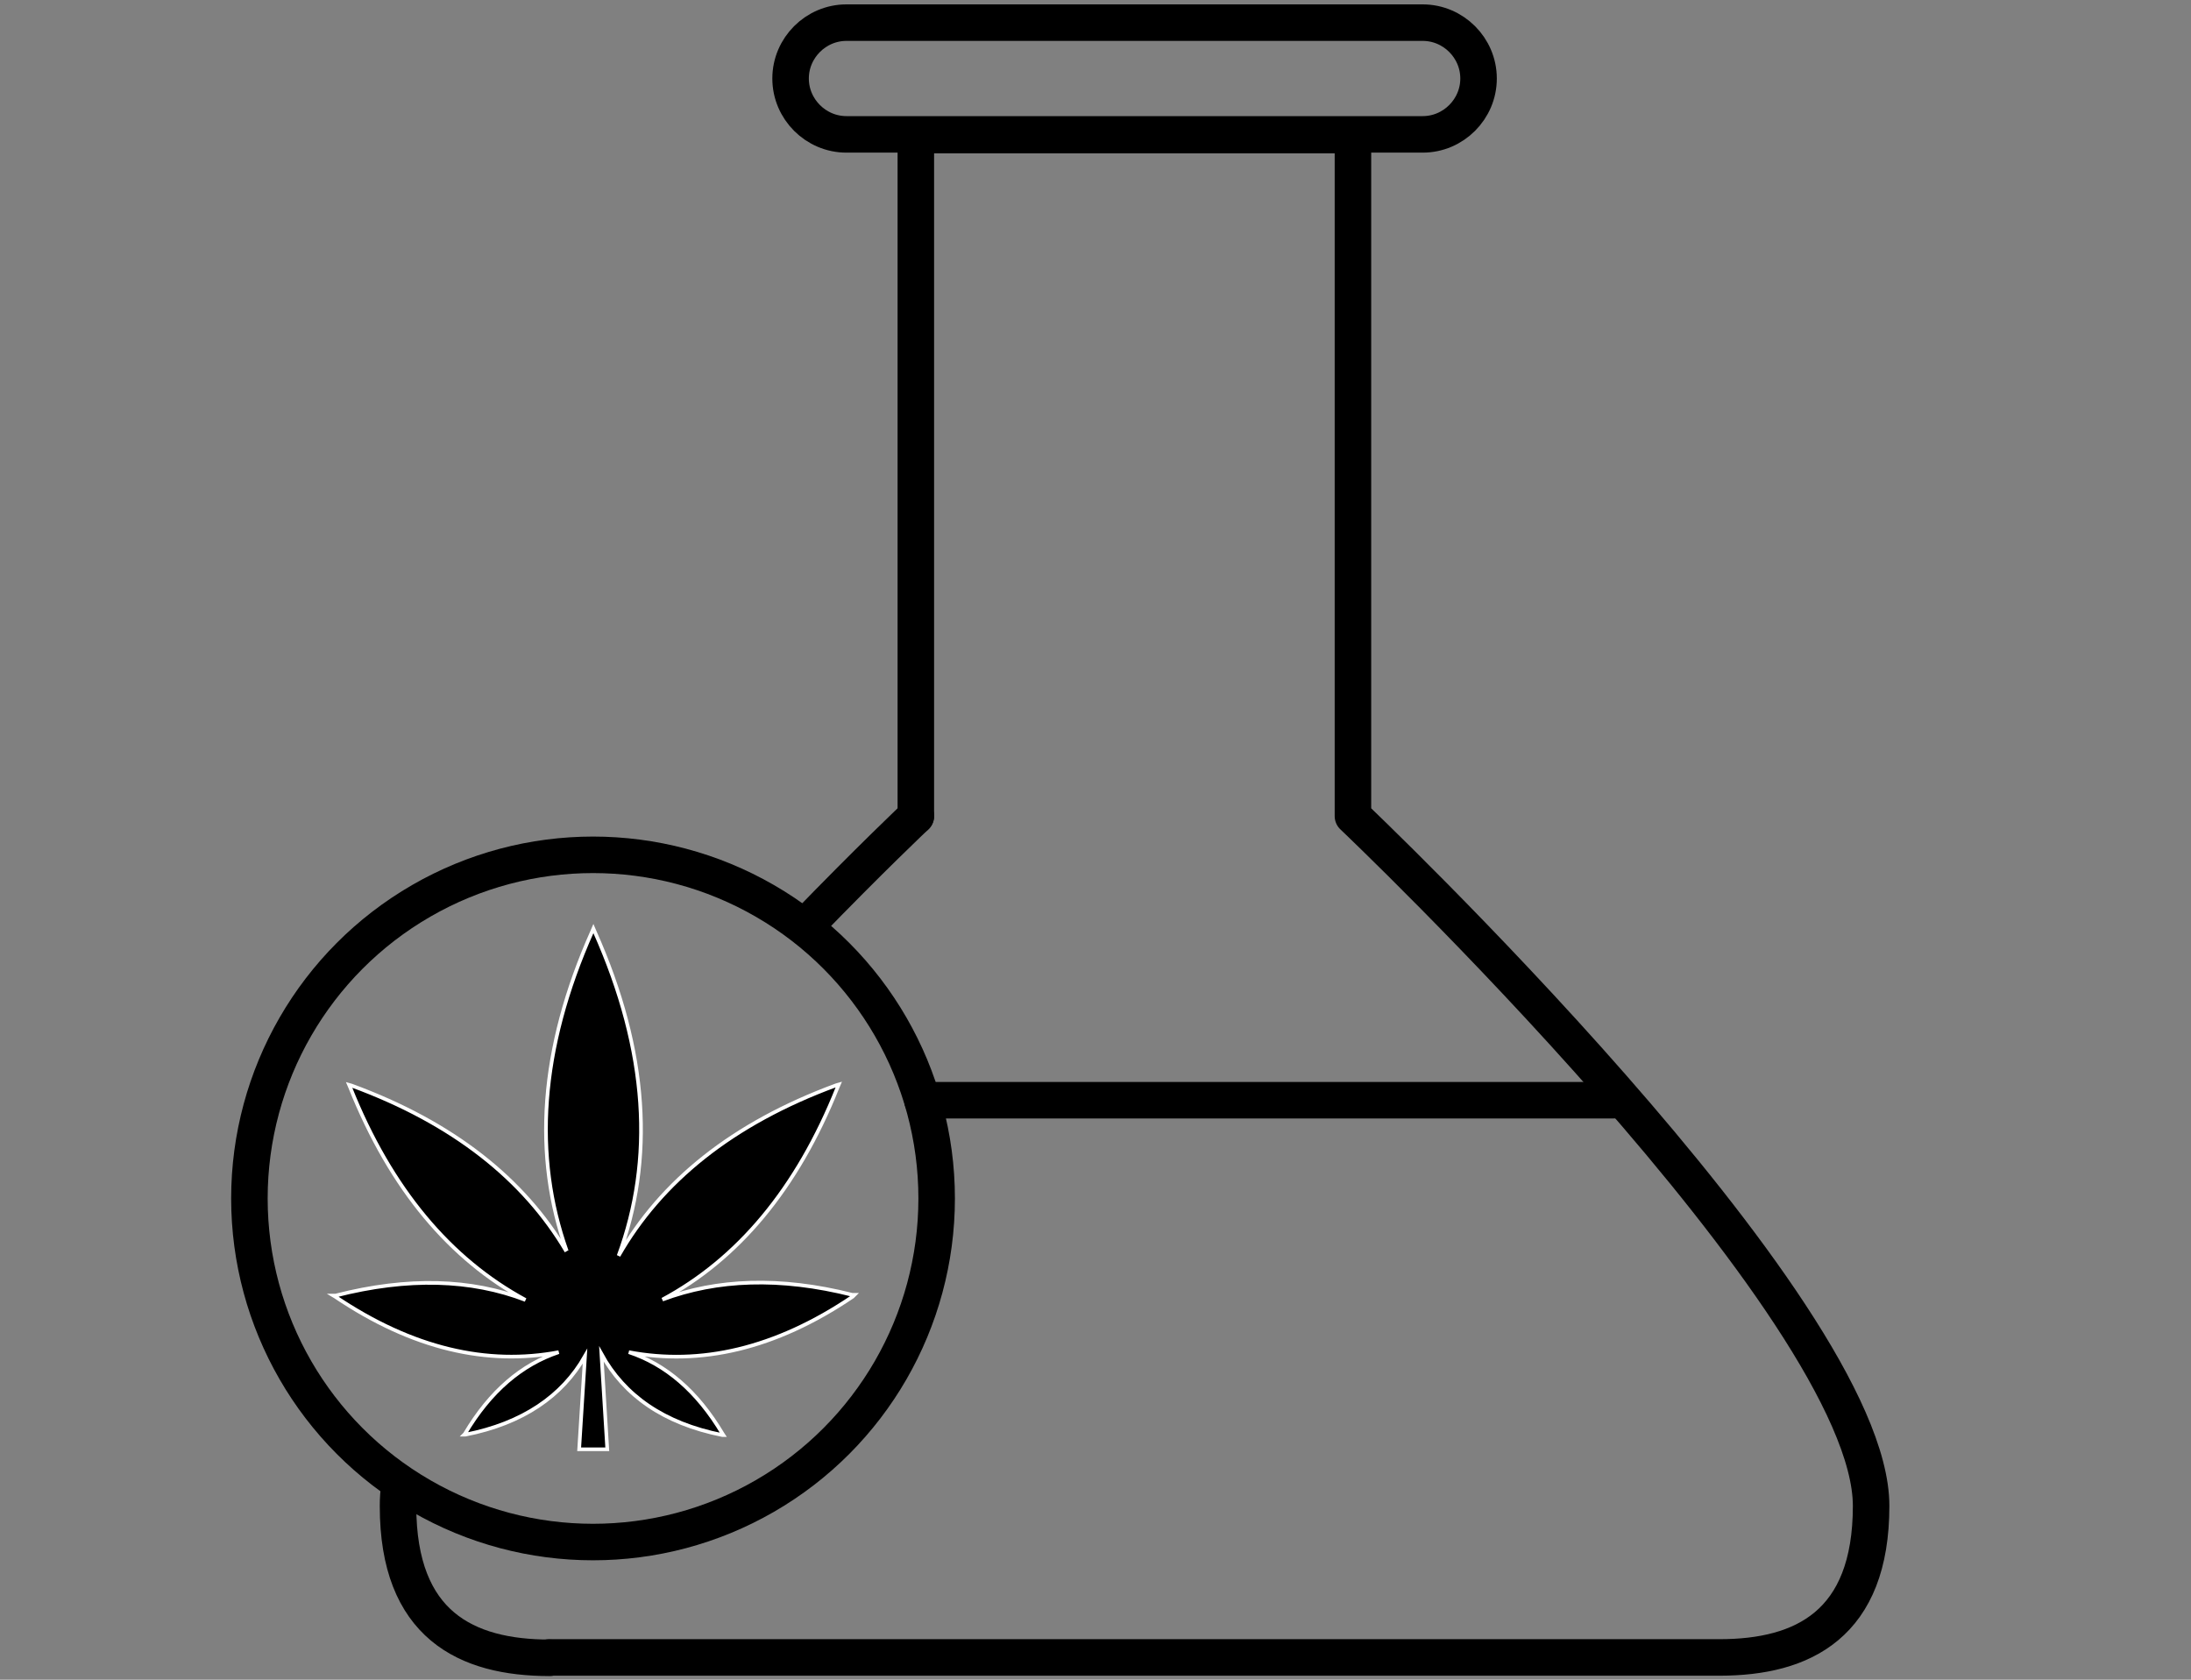<?xml version="1.0" encoding="UTF-8"?><svg id="Layer_1" xmlns="http://www.w3.org/2000/svg" viewBox="0 0 60 46"><rect x="0" y="0" width="60" height="46" fill="#808080" stroke="none"/><defs><style>.cls-1{fill:none;stroke:#000;stroke-linecap:round;stroke-linejoin:round;}.cls-2{stroke:#fff;stroke-miterlimit:10;stroke-width:.1px;}</style></defs><g><path class="cls-1" d="m23.18.62h15.78c.84,0,1.53.69,1.53,1.53h0c0,.84-.69,1.53-1.53,1.53h-15.78c-.84,0-1.53-.69-1.53-1.53h0c0-.84.69-1.53,1.53-1.53Z"/><path class="cls-1" d="m25.08,22.35V3.7h11.97v18.65s14.19,13.47,14.19,18.89c0,3.25-1.87,4.15-4.15,4.15H15.04"/><path class="cls-1" d="m10.95,40.63c-.04.22-.05.42-.05.62,0,3.25,1.87,4.15,4.15,4.15"/><path class="cls-1" d="m25.08,22.35s-1.26,1.19-3.03,3.02"/></g><g><circle class="cls-1" cx="16.24" cy="32.82" r="9.41"/><path class="cls-2" d="m15.52,34.26c-.92-2.59-.75-5.51.7-8.76l.03-.07.03.07c1.48,3.31,1.63,6.27.66,8.89,1.16-2.03,3.11-3.62,5.96-4.67l.07-.02-.03.07c-1.12,2.81-2.75,4.72-4.8,5.82,1.49-.56,3.22-.63,5.2-.13h.06l-.05.05c-2.13,1.44-4.18,1.89-6.13,1.52,1,.33,1.87,1.06,2.57,2.24l.02.03h-.03c-1.61-.32-2.69-1.09-3.31-2.22l.16,2.61h-.77l.16-2.55c-.62,1.09-1.7,1.84-3.28,2.15h-.03l.02-.02c.7-1.18,1.56-1.9,2.57-2.24-1.95.37-4-.09-6.12-1.52l-.05-.03h.06c1.99-.51,3.72-.45,5.2.12-2.05-1.11-3.68-3.02-4.8-5.82l-.03-.07.07.02c2.78,1.02,4.72,2.57,5.88,4.54"/></g><line class="cls-1" x1="25.26" y1="30.13" x2="44.21" y2="30.13"/></svg>